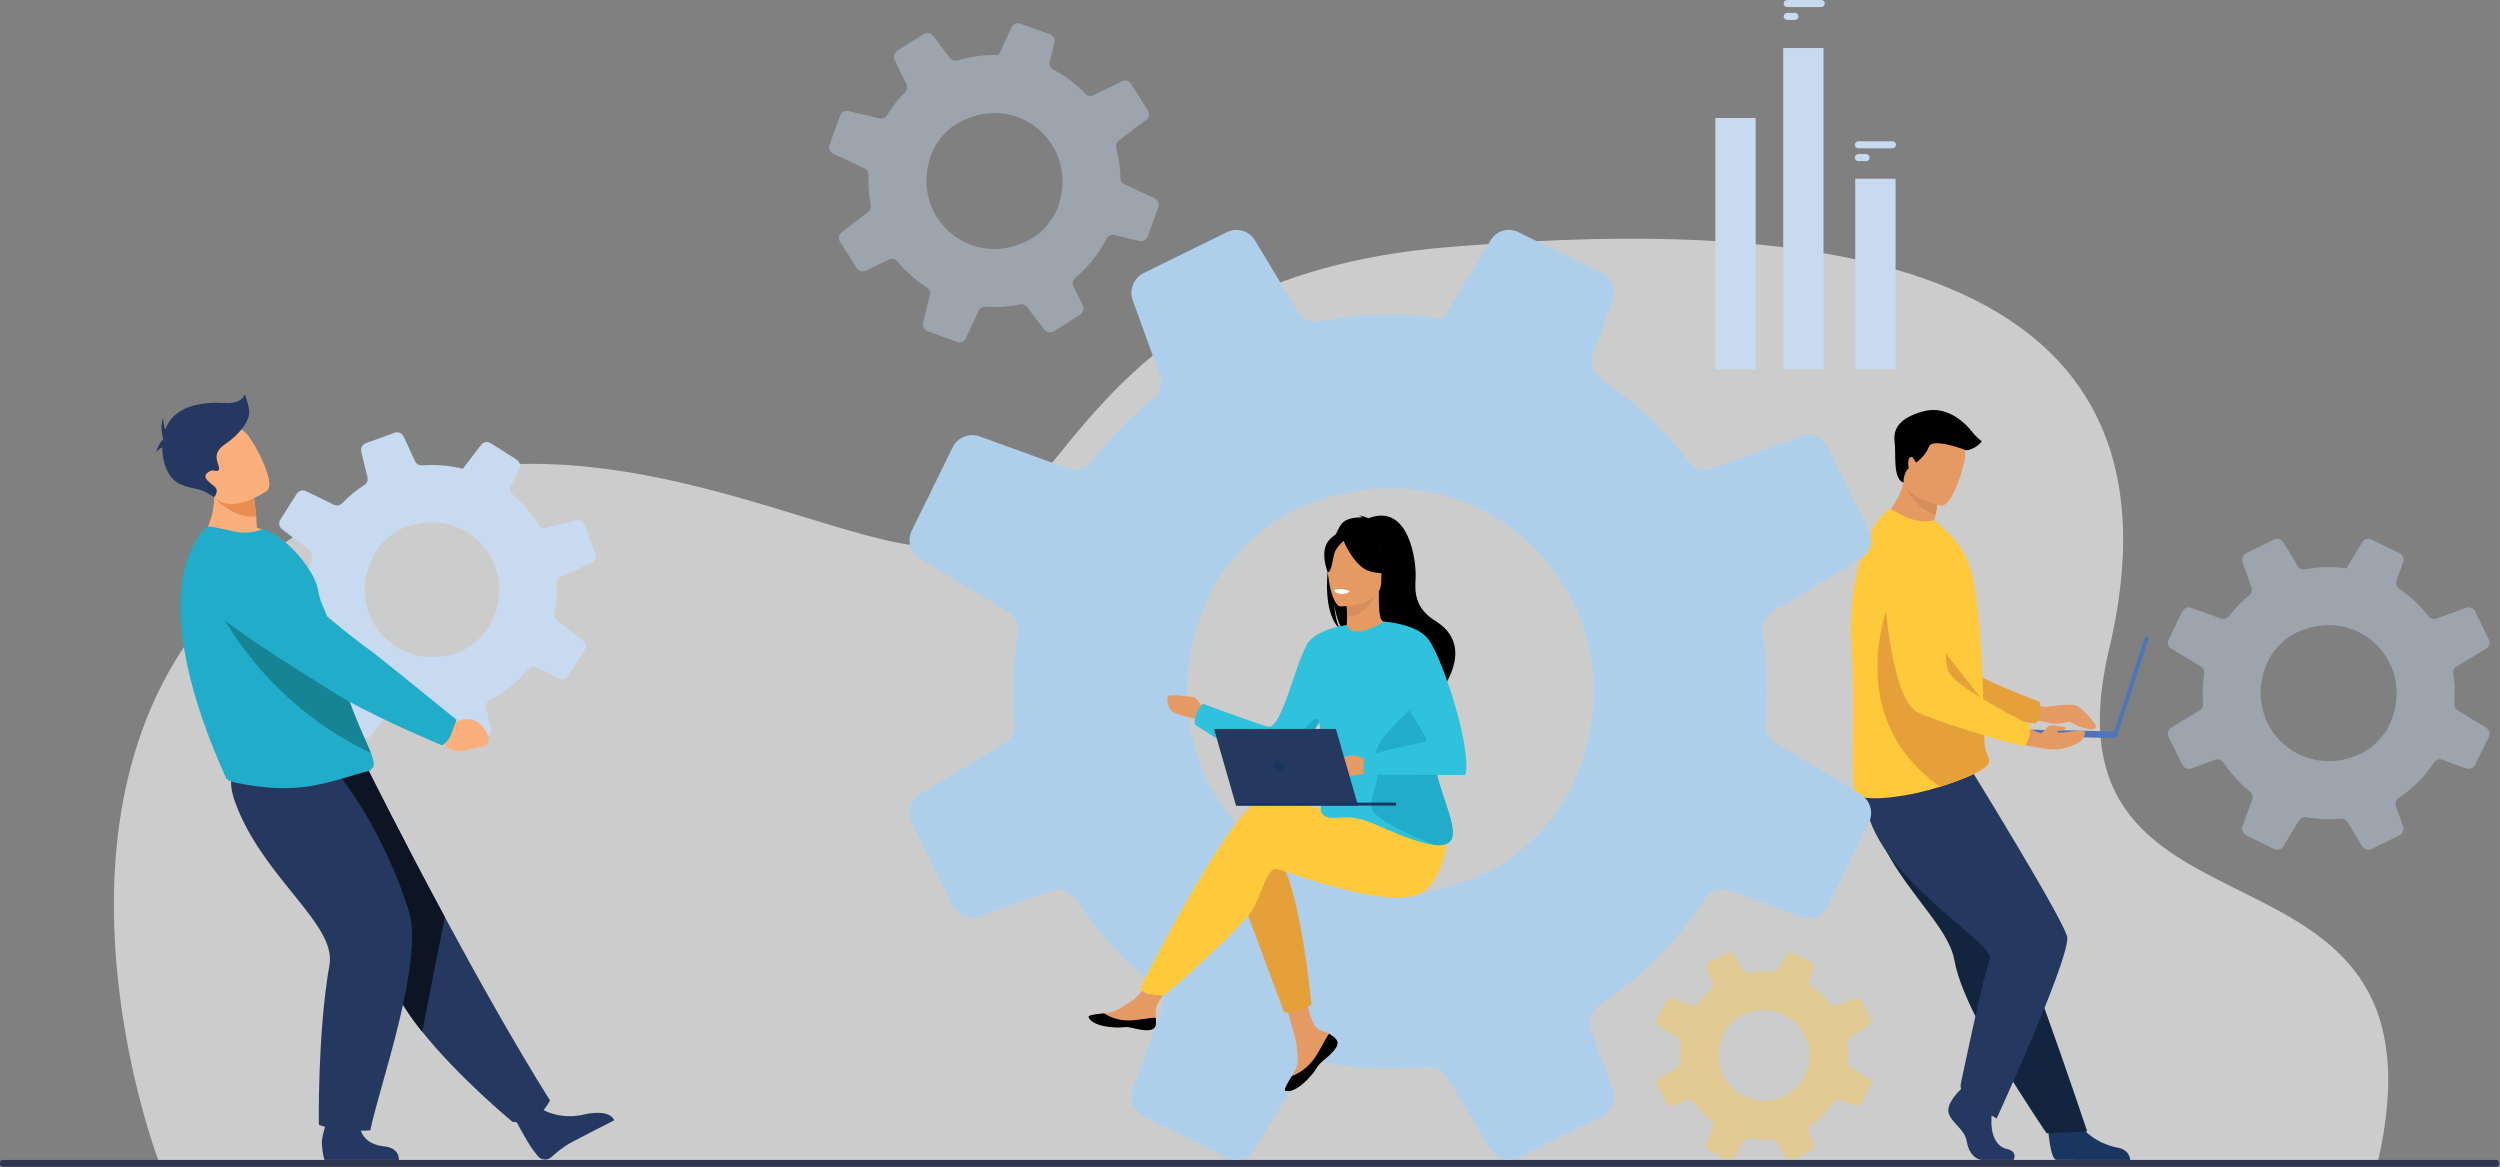 <svg width="857" height="400" viewBox="0 0 857 400" fill="none" xmlns="http://www.w3.org/2000/svg">
<rect x="0" y="0" width="857" height="400" fill="#808080" stroke="none"/>
<path d="M54.684 398.873C54.684 398.873 7.777 277.515 76.399 205.051C164.912 111.586 279.292 189.712 322.211 187.435C365.13 185.158 367.547 95.477 495.783 84.766C594.936 76.484 757.772 75.832 723.034 222.35C696.621 333.747 843.572 276.047 814.959 399.11L54.684 398.873Z" fill="white" fill-opacity="0.6"/>
<path d="M855.781 400H0.835C0.377 400 0 399.625 0 399.164V398.457C0 397.996 0.377 397.621 0.835 397.621H855.781C856.242 397.621 856.617 397.996 856.617 398.457V399.164C856.617 399.625 856.242 400 855.781 400Z" fill="#2F3652"/>
<path d="M155.015 242.137L157.868 244.451C157.868 244.451 165.669 241.655 167.428 250.926C167.428 250.926 167.898 254.876 165.394 254.884C162.893 254.891 163.924 254.453 160.38 254.555C156.838 254.659 153.9 252.791 153.381 249.915L151.685 247.479L155.015 242.137Z" fill="#EA8E50"/>
<path d="M154.693 247.107C156.969 244.732 156.784 242.976 156.784 242.976C156.784 242.976 130.438 221.405 127.766 219.649C125.946 218.451 106.544 201.25 97.475 190.764C92.976 185.562 87.402 187.58 81.027 189.41L75.776 190.915C69.436 192.735 67.787 201.602 72.99 205.91C87.641 218.044 112.013 231.694 116.573 234.562C127.893 241.684 150.052 250.145 150.052 250.145C150.052 250.145 152.74 249.147 154.693 247.107Z" fill="#1E3E70"/>
<path d="M184.76 379.629C184.76 379.629 191.154 384.419 200.95 381.888C200.95 381.888 208.849 380.088 210.581 384.028C210.581 384.028 198.467 390.183 195.402 391.866C193.092 393.135 190.68 395.138 188.976 396.686C187.628 397.909 185.525 397.744 184.377 396.331C183.844 395.674 183.233 394.895 182.565 393.988C180.698 391.456 176.346 383.281 176.346 383.281L184.76 379.629Z" fill="#243862"/>
<path d="M188.512 377.196C188.512 377.196 184.618 386.172 175.633 384.522C175.633 384.522 157.294 369.378 144.714 353.647C140.629 348.537 137.151 343.364 135.108 338.631C126.765 319.32 104.25 290.514 89.936 275.916L125.75 262.96C125.75 262.96 137.222 286.035 152.486 314.38C163.485 334.802 176.451 357.961 188.512 377.196Z" fill="#25385F"/>
<path d="M190.599 206.749C190.839 204.527 190.904 202.327 190.807 200.161C190.762 199.159 191.319 198.23 192.226 197.808L202.804 192.9C203.942 192.372 204.484 191.063 204.056 189.884L200.405 179.847C199.996 178.719 198.801 178.081 197.634 178.368L187.203 180.929C186.18 181.179 185.117 180.735 184.567 179.836C182.184 175.948 179.194 172.455 175.708 169.504C174.858 168.783 174.615 167.571 175.108 166.569L177.991 160.7C178.541 159.58 178.159 158.226 177.107 157.558L168.162 151.889C167.101 151.215 165.699 151.467 164.938 152.468L158.66 160.715C156.731 160.226 154.747 159.866 152.71 159.645C149.99 159.351 147.301 159.318 144.673 159.526C143.676 159.606 142.735 159.062 142.313 158.156L138.355 149.625C137.815 148.462 136.474 147.903 135.266 148.343L125.408 151.929C124.207 152.366 123.529 153.638 123.832 154.877L125.973 163.597C126.219 164.6 125.809 165.654 124.94 166.214C122.152 168.013 119.578 170.133 117.277 172.526C116.535 173.296 115.378 173.494 114.42 173.023L104.899 168.345C103.773 167.793 102.415 168.176 101.742 169.234L96.098 178.141C95.413 179.221 95.669 180.644 96.685 181.417L105.957 188.472C106.739 189.066 107.077 190.075 106.822 191.024C106.259 193.128 105.849 195.303 105.604 197.535C105.475 198.72 105.397 199.898 105.367 201.067C105.342 202.027 104.782 202.888 103.913 203.29L93.753 208.005C92.623 208.531 92.082 209.832 92.509 211.003L96.114 220.919C96.553 222.123 97.827 222.803 99.07 222.498L107.337 220.469C108.432 220.199 109.576 220.711 110.096 221.713C112.136 225.67 114.782 229.282 117.924 232.418C118.676 233.168 118.875 234.31 118.407 235.264L114.188 243.85C113.622 245.003 114.015 246.394 115.097 247.082L123.985 252.715C125.049 253.389 126.453 253.137 127.215 252.134L133.371 244.043C134 243.218 135.074 242.877 136.067 243.167C138.454 243.863 140.934 244.362 143.492 244.638C144.864 244.788 146.23 244.868 147.584 244.886C148.523 244.899 149.373 245.448 149.769 246.301L153.786 254.956C154.331 256.133 155.69 256.696 156.907 256.253L166.78 252.661C167.959 252.232 168.626 250.984 168.327 249.764L166.619 242.807C166.35 241.711 166.861 240.57 167.86 240.048C172.911 237.409 177.395 233.782 181.032 229.396C181.748 228.531 182.964 228.276 183.971 228.77L191.675 232.554C192.796 233.105 194.152 232.722 194.821 231.668L200.462 222.767C201.151 221.68 200.893 220.248 199.871 219.471L190.977 212.702C190.237 212.139 189.883 211.206 190.061 210.293C190.288 209.133 190.467 207.95 190.599 206.749ZM157.135 223.602C134.919 231.544 116.46 208.451 129.228 188.479C131.145 185.48 135.461 182.008 138.801 180.779C161.045 172.587 179.645 195.57 167.125 215.566C165.145 218.729 160.651 222.345 157.135 223.602Z" fill="#C8DAF0"/>
<path d="M152.486 314.378L144.714 353.645C140.629 348.535 137.151 343.362 135.108 338.629C126.765 319.318 104.25 290.512 89.936 275.914L125.75 262.958C125.75 262.958 137.222 286.033 152.486 314.378Z" fill="#0D1524"/>
<path d="M123.211 384.839C123.211 384.839 122.82 392.002 131.504 392.958C131.504 392.958 136.744 393.063 136.758 397.622H111.242C111.242 397.622 110.51 395.783 110.331 391.843C110.196 388.818 113.263 380.912 113.263 380.912L123.211 384.839Z" fill="#243862"/>
<path d="M114.004 262.959C114.004 262.959 129.959 280.49 140.087 312.074C145.596 329.258 129.986 372.464 126.942 387.475C126.942 387.475 116.471 388.364 109.311 385.596C109.311 385.596 108.769 354.591 112.955 330.694C115.3 317.319 91.948 302.089 81.745 277.926C74.804 261.484 83.249 261.764 93.626 261.369L114.004 262.959Z" fill="#25385F"/>
<path d="M95.586 184.743C86.71 189.755 68.537 185.132 68.537 185.132C68.537 185.132 75.916 176.694 72.564 163.108L79.535 166.647L87.019 170.45C87.019 170.45 87.503 172.85 87.841 177.16C87.927 178.269 88.003 179.509 88.057 180.864C92.612 182.247 95.586 184.743 95.586 184.743Z" fill="#FAAF7C"/>
<path d="M128.136 262.053C128.136 263.613 126.339 264.359 125.958 264.436C122.376 265.092 112.38 268.978 103.374 269.871C95.79 270.665 88.752 269.91 81.017 268.358C79.991 268.151 77.587 267.504 77.417 266.522C77.202 265.45 47.584 206.138 70.61 180.66C71.15 180.063 75.697 181.139 79.852 182.125C83.692 183.035 87.212 182.529 90.356 181.266L94.255 183.317C99.042 185.984 108.101 195.462 109.16 202.897C109.698 206.68 111.862 209.479 112.487 212.807C112.72 214.037 112.957 215.239 113.2 216.411C113.671 218.708 114.158 220.894 114.657 222.974C116.011 228.597 117.442 233.44 118.845 237.623C120.339 242.063 121.806 245.759 123.113 248.848C124.811 252.856 126.246 255.851 127.142 258.143C127.772 259.76 128.136 261.025 128.136 262.053Z" fill="#21ACCA"/>
<path d="M127.139 258.145C85.328 238.446 70.847 200.618 70.847 200.618C70.847 200.618 104.819 213.151 113.198 216.413C113.67 218.709 114.156 220.895 114.656 222.976C116.01 228.599 117.441 233.441 118.844 237.625C120.338 242.065 121.804 245.761 123.112 248.85C124.808 252.858 126.243 255.852 127.139 258.145Z" fill="#178496"/>
<path d="M151.604 246.729L155.215 248.054C155.215 248.054 162.451 242.939 166.957 251.259C166.957 251.259 168.586 254.895 166.007 255.683C163.426 256.472 164.365 255.729 160.739 256.938C157.114 258.145 153.543 257.275 152.173 254.685L149.717 252.883L151.604 246.729Z" fill="#FAAF7C"/>
<path d="M154.576 251.838C155.913 248.353 156.523 246.774 156.523 246.774C156.523 246.774 129.221 224.52 126.439 222.611C124.544 221.311 105.672 207.203 96.47 196.211C91.906 190.758 84.711 188.264 77.75 189.725L72.019 190.926C65.099 192.377 62.85 201.138 68.218 205.738C83.337 218.7 108.839 233.732 113.595 236.859C125.398 244.623 151.505 255.499 151.505 255.499C151.505 255.499 153.528 254.576 154.576 251.838Z" fill="#21ACCA"/>
<path d="M87.839 177.159C79.112 177.649 73.433 170.442 73.433 170.442C73.433 170.442 77.379 168.255 79.532 166.647L87.016 170.449C87.018 170.449 87.503 172.85 87.839 177.159Z" fill="#EA8E50"/>
<path d="M91.559 168.196C91.559 168.196 78.331 177.688 72.549 169.361C66.764 161.033 61.162 156.65 69.362 150.237C77.563 143.825 81.428 145.851 84.034 148.161C86.641 150.471 94.849 165.514 91.559 168.196Z" fill="#FAAF7C"/>
<path d="M85.433 140.639C84.958 137.439 83.891 135.186 83.891 135.186C83.891 135.186 83.061 138.625 76.779 138.149C70.494 137.676 60.536 138.768 57.217 145.928C57.005 146.383 56.816 146.852 56.65 147.333C56.049 145.745 55.903 143.367 55.903 143.367C54.71 146.45 55.903 150.305 55.903 150.305H55.905C55.885 150.418 55.872 150.53 55.857 150.643C54.47 151.815 53.305 155.46 53.305 155.46C53.722 154.443 54.743 153.78 55.653 153.372C55.624 158.942 57.885 164.39 61.851 166.011C67.649 168.381 67.603 166.574 73.436 170.442C73.436 170.442 75 168.501 73.933 167.197C72.866 165.892 68.835 163.996 71.087 162.099C73.34 160.203 74.17 162.336 74.999 161.033C75.827 159.73 71.68 155.936 77.015 152.378C82.35 148.82 85.906 143.841 85.433 140.639Z" fill="#243862"/>
<path d="M701.997 385.944C701.997 385.944 702.712 397.436 704.934 397.601C705.229 397.624 716.211 397.624 716.211 397.624H730.245C730.245 397.624 730.137 394.164 726.039 393.452C721.942 392.738 715.084 389.857 712.603 384.443C709.989 378.743 701.997 385.944 701.997 385.944Z" fill="#183660"/>
<path d="M646.482 291.491C648.482 295.277 650.797 298.826 653.184 302.185C660.557 312.564 668.582 321.123 669.98 329.212C670.259 330.824 670.699 332.561 671.275 334.389C671.86 336.243 672.581 338.192 673.414 340.206C676.544 347.785 681.223 356.277 685.892 363.997C693.968 377.341 701.561 388.476 701.561 388.476L715.488 387.816C714.929 386.259 708.856 367.834 700.731 345.316C697.431 336.176 693.922 326.453 690.538 317.076C690.087 315.824 689.635 314.578 689.19 313.341C688.156 310.473 687.137 307.647 686.142 304.897C678.513 283.753 672.435 266.917 672.435 266.917C672.435 266.917 641.942 254.035 638.775 262.382C636.165 269.263 638.292 276.006 646.482 291.491Z" fill="#13253E"/>
<path d="M672.097 373.488C672.097 373.488 666.997 378.215 667.992 381.576C668.987 384.934 673.589 387.173 674.212 391.279C674.835 395.383 677.323 397.624 679.561 397.624C681.8 397.624 690.237 397.624 690.237 397.624C690.237 397.624 691.886 394.734 687.904 393.864C683.921 392.993 682.422 388.168 682.671 383.691C682.92 379.213 682.297 373.242 682.297 373.242L673.837 371.251L672.097 373.488Z" fill="#243862"/>
<path d="M676.607 265.33C676.607 265.33 708.694 317.379 708.694 321.52C708.694 330.68 684.45 383.416 684.45 383.416C684.45 383.416 671.581 376.618 672.097 371.844C672.097 371.844 679.819 334.823 682.065 328.873C684.312 322.922 641.51 300.504 639.266 273.416L676.607 265.33Z" fill="#25385F"/>
<path d="M692.338 238.564C692.338 238.564 698.955 242.328 700.809 242.328C702.659 242.328 709.932 240.921 711.96 241.957C713.988 242.993 717.655 247.161 718.344 248.521C719.583 250.969 713.362 249.889 710.422 247.802C709.994 247.5 709.462 247.388 708.952 247.5C707.43 247.832 704.266 248.407 702.738 247.841C700.683 247.082 689.861 246.238 689.861 246.238L692.338 238.564Z" fill="#E59A64"/>
<path d="M641.99 187.316C641.99 187.316 648.85 236.071 660.21 240.439C665.814 242.596 690.585 247.479 697.913 247.97C697.913 247.97 699.707 246.514 699.27 240.588C699.27 240.588 673.318 231.059 669.631 225.877C664.145 218.165 673.039 194.374 666.153 187.131C659.268 179.887 647.672 176.774 641.99 187.316Z" fill="#E6A039"/>
<path d="M668.81 184.243C659.641 186.613 644.44 178.117 644.44 178.117C644.44 178.117 650.342 174.15 652.531 165.436C652.642 164.996 652.741 164.547 652.831 164.085C653.792 163.881 655.603 163.497 657.54 163.085L664.544 169.36C664.544 169.36 664.385 171.966 663.508 176.443C663.357 177.225 663.183 178.063 662.98 178.956C666.739 181.286 668.81 184.243 668.81 184.243Z" fill="#E59A64"/>
<path d="M634.728 222.252C636.041 239.918 634.315 266.785 635.804 271.438C637.091 275.452 651.743 273.067 657.591 271.725C659.755 271.229 662.376 270.519 665.086 269.683C672.638 267.343 680.87 264.005 681.752 261.525C681.787 261.427 681.817 261.331 681.835 261.24C681.917 260.88 681.898 260.542 681.818 260.201C681.526 258.937 680.391 257.57 680.257 254.441C680.107 250.947 680.13 246.834 679.998 242.409C679.992 241.91 679.984 241.367 679.93 240.872L679.929 240.69C679.926 240.595 679.924 240.502 679.921 240.408C679.793 235.475 679.537 230.287 679.238 225.143C679.047 221.913 678.828 218.712 678.574 215.647C677.916 207.734 677.028 200.696 675.853 196.247C673.933 188.996 669.699 184.266 665.845 180.798L663.059 178.407C659.949 179.087 656.271 178.635 652.945 177.06C649.345 175.351 648.102 174.126 647.474 174.588C639.159 181.001 633.179 200.654 634.728 222.252Z" fill="#FFC93C"/>
<path d="M665.086 269.683C672.638 267.343 680.87 264.005 681.752 261.525C681.787 261.427 681.817 261.331 681.835 261.24C681.83 260.895 681.826 260.546 681.818 260.201C681.526 258.937 680.391 257.57 680.257 254.441C680.107 250.947 680.13 246.834 679.998 242.409C679.992 241.91 679.984 241.367 679.93 240.872L679.929 240.69C679.926 240.595 679.924 240.502 679.921 240.408L649.385 201.504C649.385 201.503 628.857 244.246 665.086 269.683Z" fill="#E6A039"/>
<path d="M664.543 169.361C664.543 169.361 664.383 171.967 663.507 176.445C656.666 174.234 653.565 168.057 652.529 165.436C652.64 164.996 652.739 164.547 652.83 164.085C653.79 163.881 655.602 163.497 657.538 163.085L664.543 169.361Z" fill="#D58D5C"/>
<path d="M665.461 173.311C665.461 173.311 650.546 170.822 652.24 161.556C653.933 152.291 653.146 145.732 662.743 146.928C672.336 148.126 673.535 151.997 673.722 155.227C673.911 158.459 669.385 173.719 665.461 173.311Z" fill="#E59A64"/>
<path d="M724.146 252.599L725.462 253.027L736.659 218.588L735.343 218.16L724.146 252.599Z" fill="#5074B9"/>
<path d="M687.458 252.211L725.452 253.021L725.5 250.747L687.506 249.938L687.458 252.211Z" fill="#5074B9"/>
<path d="M688.257 254.011C688.257 254.011 700.464 257.23 705.042 256.891C709.62 256.553 713.427 254.377 714.005 253.239C714.58 252.103 715.79 250.085 712.673 250.457C709.557 250.83 705.302 251.492 705.169 250.894C705.037 250.295 707.709 250.352 707.709 250.352C707.709 250.352 708.517 249.179 707.499 249.135C706.481 249.092 703.517 248.287 702.412 248.838C701.312 249.389 700.294 251.424 699.488 251.339C698.683 251.253 689.273 247.101 689.273 247.101L688.257 254.011Z" fill="#E59A64"/>
<path d="M645.018 189.317C645.018 189.317 646.462 238.531 657.27 244.126C662.603 246.885 686.685 254.471 693.913 255.767C693.913 255.767 695.857 254.516 696.076 248.578C696.076 248.578 671.332 236.247 668.238 230.69C663.636 222.42 675.097 199.754 669.052 191.797C663.008 183.838 651.825 179.465 645.018 189.317Z" fill="#FFC93C"/>
<path d="M652.529 165.436C652.529 165.436 652.358 162.257 654.319 160.436C654.319 160.436 653.636 157.249 654.897 156.724C656.157 156.198 656.42 158.878 656.998 158.457C657.576 158.037 660.15 156.041 661.252 153.099C662.355 150.156 672.453 153.72 673.629 154.25C674.805 154.78 678.59 152.836 679.324 151.26C679.324 151.26 677.224 149.579 676.278 148.319C675.332 147.058 668.712 138.549 659.467 140.965C650.222 143.381 648.96 147.794 649.487 151.577C650.01 155.358 648.742 164.166 652.529 165.436Z" fill="black"/>
<path d="M637.763 272.229L608.867 254.818C606.474 253.347 605.111 250.658 605.334 247.86C605.629 244.289 605.776 240.684 605.776 237.038C605.776 230.265 605.298 223.639 604.266 217.198C603.789 214.179 605.149 211.198 607.764 209.652L637.946 191.432C641.186 189.518 642.401 185.396 640.707 181.972L626.499 153.04C624.879 149.764 621.089 148.254 617.664 149.47L587.149 160.55C584.204 161.691 580.855 160.697 578.866 158.119C570.474 147.262 560.351 137.763 548.903 129.998C546.141 128.122 545.001 124.513 546.141 121.385L552.916 102.833C554.168 99.299 552.622 95.325 549.235 93.63L520.486 79.569C519.898 79.275 519.309 79.054 518.683 78.943C515.738 78.317 512.61 79.641 511.026 82.33L497.995 103.9L494.831 109.163C488.905 108.318 482.794 107.875 476.647 107.875C468.364 107.875 460.23 108.648 452.426 110.121C449.444 110.673 446.427 109.384 444.881 106.772L430.23 82.441C428.206 79.128 424.01 77.876 420.55 79.607L398.429 90.466L392.095 93.594C388.635 95.287 386.98 99.337 388.305 102.944L397.544 128.454C398.648 131.397 397.765 134.71 395.335 136.625C388.158 142.478 381.606 149.066 375.863 156.282C375.31 156.871 374.869 157.461 374.392 158.086C374.243 158.307 374.058 158.492 373.875 158.675C371.85 160.847 368.721 161.546 365.924 160.515L335.778 149.583C335.446 149.436 335.077 149.362 334.745 149.289C331.506 148.627 328.119 150.246 326.611 153.263L312.55 181.901C310.855 185.361 312.073 189.521 315.384 191.546L345.532 209.694C348.109 211.202 349.433 214.148 348.954 217.093C347.961 223.57 347.444 230.233 347.444 237.042C347.444 240.649 347.593 244.22 347.887 247.755C348.108 250.625 346.709 253.387 344.242 254.858L315.235 272.381C312.034 274.293 310.821 278.38 312.475 281.767L326.575 310.369C328.266 313.829 332.28 315.484 335.961 314.159L360.107 305.398C363.347 304.22 366.918 305.398 368.833 308.233C376.232 319.459 385.36 329.435 395.815 337.864C398.317 339.815 399.275 343.202 398.17 346.219L388.305 373.386C386.98 377.03 388.637 381.079 392.095 382.808L420.625 396.833C424.046 398.526 428.207 397.274 430.119 394.036L430.894 392.784L446.022 367.718C447.642 365.031 450.696 363.669 453.79 364.22H453.826C461.225 365.545 468.843 366.245 476.647 366.245C480.807 366.245 484.893 366.026 488.979 365.655C491.813 365.362 494.537 366.724 496.01 369.153L510.881 393.851C512.906 397.238 517.212 398.49 520.708 396.761L549.199 382.736C550.008 382.331 550.708 381.778 551.296 381.19C553.174 379.202 553.873 376.22 552.916 373.533L545.481 353.177C544.597 350.673 545.113 347.876 546.767 345.889C547.21 345.374 547.725 344.895 548.313 344.49C562.668 334.919 574.926 322.589 584.461 308.195C586.045 305.729 588.988 304.55 591.822 305.031C592.228 305.104 592.631 305.214 593.037 305.362L617.443 314.232C620.976 315.52 624.915 313.938 626.607 310.552L626.939 309.89L640.668 281.988C642.362 278.451 641.11 274.254 637.763 272.229ZM409.654 217.199C411.053 212.229 412.967 207.187 415.47 202.145C420.256 192.538 432.071 180.648 441.714 175.9C442.747 175.385 443.775 174.906 444.808 174.429C507.898 146.085 568.745 208.037 538.157 271.163C534.145 279.409 525.273 289.089 516.622 295.089C514.598 296.451 512.61 297.665 510.734 298.549C501.936 302.82 493.176 305.323 484.634 306.278C435.972 311.69 395.925 266.966 409.654 217.199Z" fill="#AECFEB"/>
<g opacity="0.4">
<path d="M640.642 369.646L634.194 365.76C633.661 365.431 633.356 364.832 633.406 364.208C633.472 363.412 633.503 362.606 633.503 361.794C633.503 360.283 633.398 358.804 633.167 357.366C633.06 356.692 633.364 356.027 633.947 355.682L640.683 351.615C641.406 351.189 641.678 350.269 641.3 349.505L638.129 343.047C637.768 342.316 636.921 341.978 636.157 342.25L629.348 344.722C628.691 344.978 627.942 344.754 627.5 344.181C625.627 341.758 623.368 339.638 620.813 337.904C620.198 337.486 619.942 336.681 620.197 335.982L621.709 331.842C621.988 331.054 621.643 330.166 620.888 329.788L614.472 326.649C614.34 326.583 614.208 326.535 614.069 326.51C613.411 326.37 612.715 326.666 612.359 327.265L609.451 332.079L608.743 333.254C607.42 333.065 606.057 332.967 604.685 332.967C602.837 332.967 601.023 333.139 599.28 333.469C598.615 333.592 597.939 333.305 597.596 332.721L594.325 327.29C593.873 326.552 592.936 326.271 592.166 326.658L587.228 329.081L585.815 329.779C585.044 330.157 584.673 331.061 584.97 331.867L587.033 337.559C587.279 338.217 587.081 338.957 586.539 339.385C584.938 340.69 583.475 342.162 582.193 343.771C582.07 343.903 581.972 344.035 581.864 344.175C581.831 344.223 581.789 344.266 581.749 344.305C581.297 344.79 580.599 344.948 579.974 344.716L573.247 342.276C573.172 342.244 573.09 342.228 573.017 342.21C572.295 342.061 571.538 342.424 571.202 343.098L568.063 349.488C567.685 350.261 567.957 351.191 568.695 351.642L575.423 355.692C576 356.03 576.294 356.686 576.187 357.344C575.967 358.791 575.851 360.277 575.851 361.797C575.851 362.602 575.882 363.397 575.949 364.187C575.998 364.829 575.686 365.445 575.135 365.774L568.661 369.682C567.945 370.11 567.675 371.023 568.045 371.778L571.192 378.161C571.57 378.934 572.466 379.303 573.287 379.006L578.676 377.051C579.398 376.787 580.197 377.051 580.624 377.683C582.276 380.189 584.313 382.415 586.647 384.296C587.205 384.732 587.418 385.487 587.172 386.16L584.97 392.223C584.674 393.036 585.045 393.942 585.815 394.326L592.183 397.456C592.947 397.834 593.874 397.553 594.301 396.831L594.473 396.552L597.851 390.956C598.211 390.357 598.893 390.052 599.583 390.175H599.592C601.243 390.471 602.943 390.627 604.685 390.627C605.613 390.627 606.526 390.579 607.438 390.497C608.07 390.43 608.678 390.734 609.007 391.277L612.326 396.789C612.778 397.546 613.738 397.823 614.519 397.439L620.877 394.309C621.058 394.218 621.215 394.095 621.346 393.964C621.765 393.521 621.921 392.856 621.708 392.256L620.049 387.714C619.851 387.154 619.966 386.531 620.336 386.086C620.433 385.972 620.55 385.866 620.679 385.774C623.884 383.638 626.619 380.887 628.748 377.674C629.099 377.125 629.758 376.862 630.391 376.967C630.481 376.985 630.572 377.008 630.662 377.042L636.109 379.022C636.897 379.309 637.777 378.956 638.155 378.2L638.229 378.051L641.292 371.824C641.669 371.033 641.391 370.097 640.642 369.646ZM589.733 357.365C590.047 356.255 590.473 355.131 591.031 354.005C592.1 351.86 594.736 349.208 596.889 348.148C597.118 348.034 597.349 347.927 597.579 347.819C611.659 341.494 625.24 355.32 618.413 369.409C617.517 371.25 615.537 373.41 613.606 374.749C613.154 375.053 612.712 375.325 612.293 375.522C610.328 376.475 608.373 377.033 606.467 377.246C595.608 378.453 586.669 368.471 589.733 357.365Z" fill="#FFC93C"/>
</g>
<g opacity="0.4">
<path d="M852.172 249.38L842.508 243.556C841.708 243.065 841.252 242.164 841.325 241.229C841.423 240.034 841.474 238.827 841.474 237.61C841.474 235.343 841.315 233.129 840.969 230.974C840.81 229.963 841.264 228.967 842.139 228.449L852.235 222.354C853.319 221.713 853.724 220.334 853.158 219.19L848.406 209.514C847.864 208.418 846.596 207.914 845.45 208.319L835.243 212.025C834.258 212.407 833.138 212.075 832.472 211.213C829.665 207.581 826.28 204.404 822.451 201.806C821.527 201.177 821.146 199.972 821.527 198.925L823.793 192.72C824.211 191.539 823.695 190.209 822.562 189.641L812.947 184.938C812.751 184.841 812.552 184.767 812.344 184.73C811.359 184.521 810.313 184.964 809.783 185.863L805.425 193.077L804.367 194.838C802.386 194.556 800.34 194.407 798.285 194.407C795.514 194.407 792.794 194.665 790.183 195.158C789.187 195.342 788.176 194.912 787.66 194.038L782.759 185.899C782.082 184.791 780.677 184.372 779.521 184.952L772.121 188.583L770.004 189.629C768.847 190.195 768.291 191.549 768.736 192.756L771.827 201.288C772.196 202.273 771.9 203.382 771.088 204.022C768.686 205.979 766.495 208.183 764.575 210.596C764.39 210.793 764.242 210.991 764.082 211.198C764.033 211.273 763.971 211.335 763.91 211.396C763.233 212.121 762.186 212.357 761.251 212.012L751.167 208.354C751.058 208.304 750.934 208.28 750.823 208.256C749.74 208.036 748.606 208.576 748.102 209.586L743.399 219.165C742.831 220.322 743.24 221.713 744.346 222.39L754.43 228.461C755.292 228.965 755.735 229.95 755.576 230.935C755.242 233.101 755.071 235.33 755.071 237.607C755.071 238.814 755.119 240.009 755.22 241.19C755.294 242.151 754.825 243.074 754 243.566L744.298 249.426C743.226 250.066 742.821 251.433 743.375 252.565L748.091 262.132C748.657 263.289 749.999 263.844 751.23 263.4L759.307 260.47C760.391 260.077 761.586 260.47 762.224 261.419C764.699 265.174 767.754 268.511 771.25 271.33C772.088 271.983 772.407 273.115 772.037 274.125L768.739 283.211C768.294 284.432 768.848 285.786 770.007 286.364L779.548 291.055C780.693 291.622 782.083 291.203 782.724 290.119L782.983 289.702L788.043 281.317C788.583 280.416 789.607 279.963 790.64 280.148H790.653C793.127 280.59 795.676 280.825 798.286 280.825C799.678 280.825 801.044 280.751 802.41 280.627C803.358 280.529 804.269 280.984 804.762 281.796L809.735 290.058C810.412 291.191 811.851 291.608 813.021 291.029L822.551 286.34C822.823 286.203 823.055 286.018 823.254 285.822C823.881 285.157 824.115 284.16 823.794 283.261L821.308 276.452C821.013 275.614 821.185 274.679 821.739 274.014C821.886 273.843 822.059 273.682 822.255 273.546C827.057 270.344 831.158 266.221 834.347 261.407C834.877 260.581 835.861 260.186 836.81 260.348C836.945 260.372 837.082 260.408 837.217 260.458L845.38 263.426C846.563 263.856 847.879 263.328 848.446 262.195L848.556 261.974L853.149 252.642C853.711 251.462 853.292 250.058 852.172 249.38ZM775.875 230.975C776.343 229.313 776.983 227.626 777.82 225.94C779.42 222.727 783.373 218.75 786.599 217.161C786.942 216.99 787.288 216.829 787.633 216.668C808.735 207.189 829.087 227.91 818.855 249.024C817.513 251.783 814.547 255.021 811.653 257.028C810.976 257.484 810.311 257.89 809.682 258.185C806.74 259.614 803.81 260.452 800.954 260.772C784.677 262.579 771.282 247.621 775.875 230.975Z" fill="#C8DAF0"/>
</g>
<g opacity="0.4">
<path d="M395.758 67.947L385.522 63.199C384.674 62.795 384.123 61.95 384.096 61.011C384.065 59.814 383.985 58.608 383.855 57.397C383.61 55.145 383.211 52.958 382.636 50.854C382.367 49.867 382.714 48.827 383.526 48.219L392.908 41.071C393.916 40.319 394.172 38.904 393.484 37.826L387.715 28.717C387.058 27.686 385.744 27.321 384.649 27.848L374.902 32.633C373.964 33.118 372.814 32.91 372.061 32.125C368.877 28.816 365.169 26.023 361.083 23.854C360.098 23.328 359.588 22.169 359.855 21.089L361.439 14.676C361.727 13.456 361.071 12.19 359.884 11.749L349.816 8.11C349.61 8.034 349.408 7.981 349.195 7.968C348.193 7.866 347.2 8.419 346.772 9.37L343.216 17.012L342.354 18.876C340.352 18.808 338.306 18.881 336.261 19.103C333.505 19.401 330.829 19.952 328.286 20.722C327.316 21.014 326.264 20.694 325.656 19.88L319.907 12.318C319.114 11.29 317.675 11.024 316.586 11.723L309.62 16.132L307.628 17.4C306.538 18.088 306.134 19.494 306.705 20.646L310.696 28.795C311.169 29.733 310.995 30.868 310.256 31.592C308.081 33.797 306.14 36.222 304.489 38.83C304.329 39.046 304.202 39.258 304.064 39.483C304.025 39.561 303.97 39.63 303.914 39.697C303.32 40.493 302.305 40.838 301.337 40.597L290.919 38.048C290.804 38.012 290.679 38 290.565 37.986C289.466 37.883 288.398 38.543 288.004 39.602L284.361 49.632C283.921 50.843 284.475 52.184 285.651 52.736L296.328 57.684C297.239 58.093 297.787 59.024 297.734 60.021C297.64 62.211 297.706 64.444 297.953 66.71C298.083 67.909 298.261 69.09 298.485 70.255C298.662 71.202 298.296 72.171 297.529 72.748L288.515 79.62C287.519 80.372 287.263 81.776 287.934 82.842L293.654 91.844C294.343 92.933 295.736 93.34 296.913 92.765L304.627 88.981C305.662 88.474 306.891 88.735 307.629 89.609C310.495 93.076 313.89 96.063 317.67 98.489C318.574 99.047 319.014 100.139 318.755 101.182L316.454 110.571C316.145 111.831 316.842 113.117 318.055 113.569L328.044 117.203C329.245 117.643 330.583 117.077 331.102 115.93L331.315 115.486L335.442 106.604C335.884 105.652 336.85 105.089 337.899 105.161L337.911 105.16C340.421 105.334 342.979 105.292 345.572 105.01C346.956 104.86 348.306 104.639 349.652 104.369C350.583 104.169 351.539 104.523 352.117 105.277L357.952 112.955C358.747 114.007 360.226 114.268 361.326 113.567L370.295 107.877C370.549 107.713 370.762 107.505 370.938 107.287C371.489 106.559 371.615 105.541 371.199 104.683L367.993 98.181C367.608 97.381 367.68 96.431 368.158 95.71C368.287 95.523 368.44 95.346 368.622 95.19C373.051 91.49 376.681 86.947 379.335 81.818C379.772 80.941 380.708 80.443 381.669 80.5C381.806 80.509 381.945 80.532 382.083 80.566L390.518 82.636C391.74 82.936 392.992 82.268 393.433 81.081L393.52 80.848L397.079 71.075C397.513 69.85 396.944 68.499 395.758 67.947ZM317.922 57.871C318.208 56.169 318.662 54.423 319.314 52.655C320.558 49.288 324.059 44.908 327.096 42.982C327.42 42.773 327.746 42.577 328.07 42.382C348.028 30.682 370.493 49.088 362.598 71.184C361.563 74.071 358.961 77.609 356.301 79.916C355.676 80.442 355.061 80.917 354.468 81.279C351.695 83.016 348.872 84.164 346.066 84.79C330.08 88.343 315.151 74.915 317.922 57.871Z" fill="#C8DAF0"/>
</g>
<path d="M457.972 356.194C458.567 356.877 458.643 357.641 458.349 358.456C458.348 358.461 458.346 358.465 458.343 358.468C457.797 359.977 455.995 361.659 453.901 363.341C453.633 363.557 453.395 363.752 453.187 363.935C453.133 363.982 453.079 364.03 453.028 364.078C452.986 364.115 452.944 364.154 452.905 364.189C450.952 365.989 451.686 366.401 448.179 370.053C444.18 374.214 441.427 374.29 440.642 373.91C439.98 373.587 441.327 371.379 442.817 368.899C442.891 368.779 442.961 368.658 443.036 368.537C443.235 368.207 443.433 367.872 443.631 367.541C445.378 364.557 444.929 363.154 444.515 358.711C444.177 355.101 438.898 338.54 438.898 338.54L446.562 337.219C446.562 337.219 448.871 350.406 451.414 352.437C452.772 353.521 454.296 353.533 455.602 354.336C455.695 354.391 455.785 354.45 455.875 354.508C456.617 355.002 457.373 355.509 457.972 356.194Z" fill="#E59A64"/>
<path d="M457.972 356.194C458.566 356.877 458.643 357.641 458.349 358.456C458.347 358.46 458.346 358.465 458.343 358.468C457.675 359.975 455.917 361.649 453.893 363.325C453.628 363.545 453.395 363.746 453.186 363.935C453.132 363.981 453.078 364.029 453.027 364.077C452.985 364.115 452.943 364.154 452.904 364.189C450.951 365.988 451.685 366.401 448.179 370.053C444.18 374.214 441.427 374.289 440.642 373.91C439.98 373.587 441.326 371.379 442.817 368.899C443.598 368.614 447.214 367.144 449.947 363.645C452.355 360.571 453.963 356.623 455.602 354.335C455.695 354.391 455.785 354.45 455.875 354.508C456.616 355.002 457.373 355.509 457.972 356.194Z" fill="black"/>
<path d="M396.168 351.407C395.695 353.773 392.321 353.378 388.554 352.456C384.788 351.534 385.681 352.63 380.319 352.037C374.959 351.443 373.333 349.443 373.17 348.646C373.023 347.939 375.673 347.689 378.515 347.363C378.872 347.324 379.233 347.277 379.591 347.234C382.801 346.832 385.148 344.762 388.065 343.061C390.825 341.45 394.946 334.889 394.946 334.889L402.3 335.471C402.3 335.471 398.44 341.333 396.948 343.882C396.07 345.381 396.117 347.363 396.226 348.894C396.28 349.723 396.334 350.572 396.168 351.407Z" fill="#E59A64"/>
<path d="M388.553 352.456C384.785 351.536 385.68 352.63 380.318 352.037C374.958 351.443 373.332 349.444 373.168 348.646C373.021 347.939 375.672 347.689 378.514 347.363L378.541 347.417C378.541 347.417 381.757 349.699 386.22 349.805C389.859 349.894 393.711 348.851 396.223 348.893C396.281 349.724 396.335 350.574 396.168 351.408C395.694 353.773 392.321 353.378 388.553 352.456Z" fill="black"/>
<path d="M412.53 243.393C412.53 243.393 410.778 239.102 408.851 238.926C406.925 238.751 400.791 237.787 400.354 238.662C399.915 239.539 400.354 242.692 401.668 243.83C402.981 244.968 411.129 246.808 411.129 246.808L412.53 243.393Z" fill="#E59A64"/>
<path d="M424.349 304.384L440.199 347.037C440.199 347.037 442.634 347.271 444.968 346.6C447.118 345.98 449.578 344.355 449.578 344.355C449.578 344.355 445.647 303.401 438.438 294.882C431.23 286.363 424.349 304.384 424.349 304.384Z" fill="#E6A039"/>
<path d="M487.038 287.128C487.038 287.128 441.496 271.728 431.34 275.006C421.182 278.283 390.688 338.956 390.688 338.956C390.688 338.956 391.375 339.871 393.254 340.575C395.002 341.231 399.232 341.189 399.232 341.189C399.232 341.189 426.753 317.598 430.029 310.719C433.306 303.838 434.617 297.285 437.892 297.94C441.167 298.594 480.157 313.994 489.004 304.821C497.852 295.646 495.538 283.726 495.538 283.726L487.038 287.128Z" fill="#FFC93C"/>
<path d="M459.208 215.489C458.481 213.987 457.668 211.321 457.268 206.567C457.33 207.038 458.151 213.035 460.455 216.429C469.927 222.648 488.08 243.411 487.721 247.345C487.721 247.345 494.115 236.499 494.225 236.434C494.225 236.434 506.021 221.435 492.041 212.843C484.936 208.476 484.972 202.871 485.27 198.003C485.568 193.134 483.332 172.177 469.098 177.662C469.098 177.662 466.815 176.647 465.791 176.799C465.791 176.799 466.628 176.958 467.052 177.396C465.403 177.299 463.043 177.422 461.075 178.54C455.856 181.506 451.187 208.107 459.208 215.489Z" fill="black"/>
<path d="M461.016 216.738C460.97 216.761 465.589 219.158 469.064 218.208C472.333 217.316 474.471 213.077 474.424 213.068C473.039 212.792 472.641 210.89 472.669 202.715L472.043 202.838L461.519 204.923C461.519 204.923 461.759 208.235 461.765 211.354C461.774 213.973 461.615 216.459 461.016 216.738Z" fill="#E59A64"/>
<path d="M461.521 204.924C461.521 204.924 461.761 208.235 461.767 211.354C467.656 211.189 470.769 205.817 472.045 202.839L461.521 204.924Z" fill="#D58D5C"/>
<path d="M473.131 201.695C473.131 201.695 476.218 196.817 476.958 192.649C477.488 189.672 475.97 178.639 464.881 180.227C464.881 180.227 461.662 180.544 458.635 182.59C456.228 184.216 452.754 187.725 456.637 197.353L457.648 200.606L473.131 201.695Z" fill="black"/>
<path d="M459.554 207.877C459.554 207.877 473.486 208.107 473.496 199.429C473.505 190.75 475.31 184.935 466.414 184.421C457.519 183.908 455.786 187.218 455.079 190.114C454.372 193.009 455.929 207.594 459.554 207.877Z" fill="#E59A64"/>
<path d="M460.069 184.208C460.069 184.208 463.885 194.39 469.739 195.896C475.592 197.4 478.133 195.833 478.133 195.833C478.133 195.833 473.642 192.266 472.71 186.038C472.71 186.038 462.948 179.361 460.069 184.208Z" fill="black"/>
<path d="M461.015 185.034C461.015 185.034 458.167 187.308 457.472 189.518C456.777 191.727 456.465 196.277 455.14 196.123C455.14 196.123 452.265 189.201 455.494 185.286C458.919 181.136 461.015 185.034 461.015 185.034Z" fill="black"/>
<path d="M492.041 254.222C493.416 248.459 488.741 237.278 483.861 228.02C479.433 219.631 474.837 212.825 474.425 213.07C462.749 220 461.693 214.237 461.693 214.237C461.693 214.237 451.087 215.645 448.083 220.817C443.928 227.966 439.405 249.421 434.959 249.105C432.919 248.958 412.386 241.24 412.386 241.24C412.386 241.24 408.966 244.445 409.621 248.378C409.621 248.378 419.759 255.166 428.332 259.498C432.866 261.789 436.964 263.393 438.892 262.939C442.798 262.019 448.898 252.964 452.193 247.635C452.2 247.623 452.208 247.611 452.215 247.601C456.424 271.415 450.702 276.84 453.598 279.35C456.657 282.002 461.025 278.088 470.637 282.253C476.941 284.988 485.69 288.942 491.578 289.629C494.668 289.993 496.972 289.455 497.724 287.369C499.905 281.306 489.42 265.207 492.041 254.222Z" fill="#2EC2DC"/>
<path d="M462.651 202.616C462.651 202.616 462.391 203.718 459.649 203.548C459.649 203.548 457.346 203.406 457.418 202.196C457.417 202.196 459.65 201.334 462.651 202.616Z" fill="white"/>
<path d="M497.721 287.367C496.969 289.454 494.665 289.991 491.575 289.628C487.498 287.852 469.892 281.03 470.089 276.408C470.38 269.564 473.475 269.347 471.29 260.9C469.537 254.117 485.807 241.506 488.401 238.765C493.281 248.022 493.416 248.459 492.041 254.222C489.42 265.207 499.905 281.306 497.721 287.367Z" fill="#21ACCA"/>
<path d="M452.191 247.634C448.896 252.964 442.795 262.017 438.889 262.937C436.963 263.392 432.865 261.787 428.33 259.497C431.64 260.349 434.855 260.327 437.979 260.025C441.366 259.698 442.347 255.549 447.7 249.322C451.169 245.286 452.022 246.302 452.191 247.634Z" fill="#21ACCA"/>
<path d="M468.505 260.737C468.505 260.737 465.556 258.443 462.771 258.99C459.986 259.535 458.621 261.447 458.73 262.321C458.84 263.194 460.315 265.651 462.444 265.869C464.574 266.088 470.635 264.559 470.635 264.559L468.505 260.737Z" fill="#E59A64"/>
<path d="M474.424 213.07C474.424 213.07 485.778 213.769 489.711 219.251C495.246 226.97 504.857 258.479 502.235 265.687L467.686 265.542C467.686 265.542 466.848 261.628 468.013 259.736C469.178 257.841 488.109 254.783 488.983 253.91C489.857 253.036 478.063 236.871 478.063 234.25C478.063 231.629 474.424 213.07 474.424 213.07Z" fill="#2EC2DC"/>
<path d="M457.936 249.869H416.174L423.714 276.162H465.541L457.936 249.869Z" fill="#25385F"/>
<path d="M478.539 275.138H423.857V276.163H478.539V275.138Z" fill="#183660"/>
<path d="M440.342 262.587C440.076 261.664 439.114 260.914 438.188 260.914C437.262 260.914 436.729 261.664 436.994 262.587C437.259 263.512 438.222 264.261 439.148 264.261C440.073 264.261 440.608 263.512 440.342 262.587Z" fill="#183660"/>
<path d="M601.841 40.45H588.025V126.52H601.841V40.45Z" fill="#C8DAF0"/>
<path d="M625.1 16.458H611.283V126.519H625.1V16.458Z" fill="#C8DAF0"/>
<path d="M649.799 61.264H635.981V126.52H649.799V61.264Z" fill="#C8DAF0"/>
<path d="M624.339 0H612.638C611.973 0 611.427 0.545 611.427 1.21C611.427 1.876 611.972 2.421 612.638 2.421H624.339C625.004 2.421 625.55 1.876 625.55 1.21C625.549 0.543 625.004 0 624.339 0Z" fill="#C8DAF0"/>
<path d="M615.302 6.824C615.967 6.824 616.512 6.279 616.512 5.614C616.512 4.949 615.969 4.403 615.302 4.403H612.638C611.973 4.403 611.427 4.948 611.427 5.614C611.427 6.281 611.972 6.824 612.638 6.824H615.302Z" fill="#C8DAF0"/>
<path d="M648.741 48.417H637.04C636.375 48.417 635.828 48.962 635.828 49.629C635.828 50.294 636.373 50.84 637.04 50.84H648.741C649.406 50.84 649.952 50.295 649.952 49.629C649.952 48.962 649.407 48.417 648.741 48.417Z" fill="#C8DAF0"/>
<path d="M637.04 55.243H639.704C640.369 55.243 640.915 54.698 640.915 54.033C640.915 53.366 640.371 52.822 639.704 52.822H637.04C636.375 52.822 635.828 53.366 635.828 54.033C635.83 54.699 636.375 55.243 637.04 55.243Z" fill="#C8DAF0"/>
</svg>
